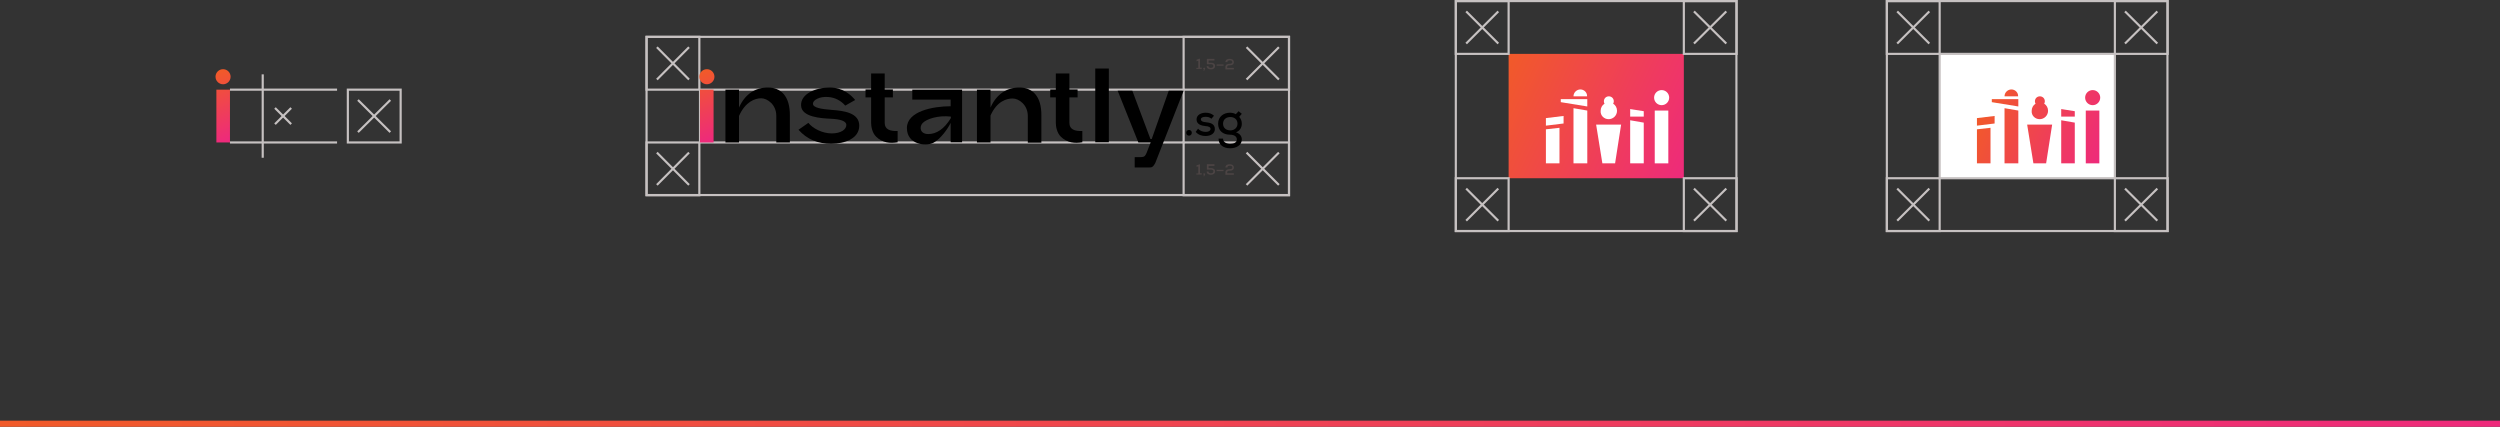 <?xml version="1.0" encoding="UTF-8"?> <!-- Generator: Adobe Illustrator 18.0.0, SVG Export Plug-In . SVG Version: 6.00 Build 0) --> <svg xmlns="http://www.w3.org/2000/svg" xmlns:xlink="http://www.w3.org/1999/xlink" id="Слой_1" x="0px" y="0px" viewBox="0 0 1160 198" xml:space="preserve"><rect x="0" y="0" width="1160" height="198" fill="#333333" stroke="none"/> <g> <g> <rect x="300" y="17.1" fill="none" stroke="#C6C1C1" stroke-miterlimit="10" width="24.5" height="24.5"></rect> <line fill="none" stroke="#C6C1C1" stroke-miterlimit="10" x1="304.8" y1="21.9" x2="319.7" y2="36.9"></line> <line fill="none" stroke="#C6C1C1" stroke-miterlimit="10" x1="304.8" y1="36.9" x2="319.7" y2="21.9"></line> </g> <g> <rect x="300" y="66.1" fill="none" stroke="#C6C1C1" stroke-miterlimit="10" width="24.5" height="24.5"></rect> <line fill="none" stroke="#C6C1C1" stroke-miterlimit="10" x1="304.8" y1="70.8" x2="319.7" y2="85.8"></line> <line fill="none" stroke="#C6C1C1" stroke-miterlimit="10" x1="304.8" y1="85.8" x2="319.7" y2="70.8"></line> </g> <rect x="549.2" y="17.1" fill="none" stroke="#C6C1C1" stroke-miterlimit="10" width="48.9" height="24.5"></rect> <line fill="none" stroke="#C6C1C1" stroke-miterlimit="10" x1="578.4" y1="21.9" x2="593.4" y2="36.9"></line> <line fill="none" stroke="#C6C1C1" stroke-miterlimit="10" x1="578.4" y1="36.9" x2="593.4" y2="21.9"></line> <rect x="549.2" y="66.1" fill="none" stroke="#C6C1C1" stroke-miterlimit="10" width="48.9" height="24.5"></rect> <line fill="none" stroke="#C6C1C1" stroke-miterlimit="10" x1="578.4" y1="70.8" x2="593.4" y2="85.8"></line> <line fill="none" stroke="#C6C1C1" stroke-miterlimit="10" x1="578.4" y1="85.8" x2="593.4" y2="70.8"></line> <rect x="324.8" y="41.6" fill="none" stroke="#C6C1C1" stroke-miterlimit="10" width="224.4" height="24.5"></rect> <rect x="300" y="17.1" fill="none" stroke="#C6C1C1" stroke-miterlimit="10" width="298.1" height="73.4"></rect> <g> <g> <path d="M423.3,41.6v4.6h17.8v3.1c-8.4,0-20.3,2.4-20.3,10.1c0,7.7,8.7,8.6,12.2,6.9c3.4-1.7,6.9-6.7,8.1-9.3v9h5.3V46.2v-4.6 H423.3z M441.2,54.8c-3.1,5.1-6.7,7.4-10.5,7.4c-3.8,0-4.3-3.3-2.6-5.1c1.8-1.9,7.2-3.7,13.1-3V54.8z"></path> <path d="M356.3,40.6c-5.8,0-10.6,3-13.4,9.3v-8.3h-6.3v24.5h6.3V53.8c3-6.7,7.5-8.2,10.3-8.2s7,2.9,7,8.1v12.4h6.3V53.7 C366.6,44.3,362.1,40.6,356.3,40.6z"></path> <path d="M473,40.6c-5.8,0-10.6,3-13.4,9.3v-8.3h-6.3v24.5h6.3V53.6c3-6.7,7.5-7.9,10.3-7.9s7,2.9,7,8.1v12.4h6.3V53.7 C483.3,44.3,478.8,40.6,473,40.6z"></path> <path d="M386,51c-5-0.4-8.8-1-8.8-2.9c0-1.7,3.1-3.4,7-3.1c3.2,0.2,6,1.7,8,4l4.6-2.6c-1.9-2.3-5.6-5.8-11.9-5.8 s-13.5,2.9-13.2,8.4c0.2,5.4,9.5,5.9,13.8,6.1c4.3,0.2,7.2,1,7.2,2.9c0,2-2.4,3.9-6.8,3.9s-8.9-2.4-10.8-4.9l-4.6,3.2 c4,4.5,9,6.5,15.2,6.5s13-2.4,13-8.4S391.5,51.4,386,51z"></path> <path d="M410.5,57V45.2h3.8v-3.7h-3.8v-7.4h-6.3v7.4h-2.6v3.7h2.6V57c0,1.5,0.4,4.6,2.4,6.5c2.9,2.8,6.5,3.1,9.9,2.5v-5.2 C413,60.9,410.5,60.1,410.5,57z"></path> <path d="M496.2,57V45.2h3.8v-3.7h-3.8v-7.4h-6.3v7.4h-2.6v3.7h2.6V57c0,1.5,0.4,4.6,2.4,6.5c2.9,2.8,6.5,3.1,9.9,2.5v-5.2 C498.7,60.9,496.2,60.1,496.2,57z"></path> <rect x="508.2" y="31.8" width="6.3" height="34.2"></rect> <path d="M542.3,42.1l-7.9,22.4h-0.6l-8.4-22.4h-6.8l9.6,24h5.7L532,71c-0.6,1.2-0.8,1.9-2.7,1.9s-2.8,0-2.8,0v4.8 c0,0,5.8,0,6.8,0s1.7,0,2.8-2.2l13.1-33.4H542.3z"></path> </g> <linearGradient id="SVGID_1_" gradientUnits="userSpaceOnUse" x1="321.33" y1="34.729" x2="331.663" y2="64.396"> <stop offset="0" style="stop-color:#F15A29"></stop> <stop offset="1" style="stop-color:#EE2A7B"></stop> </linearGradient> <rect x="324.8" y="41.6" fill="url(#SVGID_1_)" width="6.3" height="24.5"></rect> <g> <g> <path d="M553,61.6c0,1.8-2.6,1.8-2.6,0C550.4,59.9,553,59.9,553,61.6z"></path> <path d="M562.1,55.1c-0.8-0.7-1.7-0.9-2.7-0.9c-1.3,0-2.2,0.4-2.2,1.2c0,0.8,0.9,1.2,2.2,1.3c1.9,0.2,4.3,0.6,4.3,3.2 c0,1.9-1.7,3.2-4.3,3.2c-1.6,0-3.3-0.4-4.6-1.9l1.1-1.5c0.9,1.1,2.4,1.5,3.6,1.5c1,0,2.1-0.4,2.2-1.3c0-0.9-0.8-1.3-2.4-1.4 c-1.9-0.2-4.1-0.8-4.1-3.1c0-2.2,2.3-3.1,4.2-3.1c1.6,0,2.8,0.4,3.9,1.4L562.1,55.1z"></path> <path d="M574.7,51.6l1.5,1.2l-1.2,1.4c0.8,1,1.2,1.9,1.2,3.2c0,1.8-0.9,3.3-2.7,4c2.1,0.7,2.7,2.1,2.7,3.3 c0,2.8-2.7,4.1-5.4,4.1c-3.3,0-5.4-1.7-5.4-4.5h2.1c-0.1,1.6,1.5,2.4,3.2,2.5c1.6,0,3.2-0.6,3.2-2.1c0-1.4-1.3-2.2-3.2-2.2 c-3.3,0-5.5-1.9-5.5-5.1c0-3.4,2.7-5.1,5.5-5.1c0.8,0,2,0.2,2.7,0.7L574.7,51.6z M567.5,57.4c0,2,1.5,3.1,3.4,3.1 c1.9,0,3.3-1.3,3.3-3.1c0-2-1.5-3.1-3.3-3.1C569.1,54.3,567.5,55.3,567.5,57.4z"></path> </g> </g> <linearGradient id="SVGID_2_" gradientUnits="userSpaceOnUse" x1="327.002" y1="32.754" x2="337.335" y2="62.42"> <stop offset="0" style="stop-color:#F15A29"></stop> <stop offset="1" style="stop-color:#EE2A7B"></stop> </linearGradient> <circle fill="url(#SVGID_2_)" cx="328" cy="35.6" r="3.5"></circle> </g> <g> <g> <path fill="#4C4444" d="M555.1,31.5h0.9v-3.3l-0.8,0.2v-0.7l1.6-0.5v4.2h0.8v0.6h-2.5V31.5z"></path> <path fill="#4C4444" d="M558.8,32.8h-0.4l0.2-0.7c-0.2,0-0.3-0.2-0.3-0.3c0-0.5,0.9-0.5,0.9,0C559.1,32,559,32.1,558.8,32.8z"></path> <path fill="#4C4444" d="M563.5,28.1h-2.7v1h1.1c1.1,0,1.9,0.5,1.9,1.5c0,1-0.8,1.6-1.9,1.6c-1,0-2-0.4-2-1.5h0.8 c0,0.6,0.7,0.8,1.2,0.8c0.6,0,1.1-0.3,1.1-0.9c0-0.6-0.5-0.8-1.1-0.8H560c0-0.8,0-1.6,0-2.5h3.5V28.1z"></path> <path fill="#4C4444" d="M564.5,29.9h3.2v0.6h-3.2V29.9z"></path> <path fill="#4C4444" d="M568.6,28.7c0.1-1.1,1.1-1.4,2-1.4c0.9,0,1.9,0.4,1.9,1.5c0,1.2-0.9,1.5-1.9,1.5c-0.5,0-1.2,0.1-1.2,0.7 v0.5h3.1v0.7h-3.9c0-0.4,0-0.8,0-1.2c0-1.1,1-1.4,2-1.4c0.4,0,1.2-0.1,1.2-0.8c0-0.6-0.5-0.8-1.1-0.8c-0.6,0-1.2,0.2-1.2,0.8 H568.6z"></path> </g> </g> <g> <g> <path fill="#4C4444" d="M555.1,80.5h0.9v-3.3l-0.8,0.2v-0.7l1.6-0.5v4.2h0.8v0.6h-2.5V80.5z"></path> <path fill="#4C4444" d="M558.8,81.8h-0.4l0.2-0.7c-0.2,0-0.3-0.2-0.3-0.3c0-0.5,0.9-0.5,0.9,0C559.1,80.9,559,81,558.8,81.8z"></path> <path fill="#4C4444" d="M563.5,77h-2.7v1h1.1c1.1,0,1.9,0.5,1.9,1.5c0,1-0.8,1.6-1.9,1.6c-1,0-2-0.4-2-1.5h0.8 c0,0.6,0.7,0.8,1.2,0.8c0.6,0,1.1-0.3,1.1-0.9c0-0.6-0.5-0.8-1.1-0.8H560c0-0.8,0-1.6,0-2.5h3.5V77z"></path> <path fill="#4C4444" d="M564.5,78.8h3.2v0.6h-3.2V78.8z"></path> <path fill="#4C4444" d="M568.6,77.6c0.1-1.1,1.1-1.4,2-1.4c0.9,0,1.9,0.4,1.9,1.5c0,1.2-0.9,1.5-1.9,1.5c-0.5,0-1.2,0.1-1.2,0.7 v0.5h3.1v0.7h-3.9c0-0.4,0-0.8,0-1.2c0-1.1,1-1.4,2-1.4c0.4,0,1.2-0.1,1.2-0.8c0-0.6-0.5-0.8-1.1-0.8c-0.6,0-1.2,0.2-1.2,0.8 H568.6z"></path> </g> </g> <linearGradient id="SVGID_3_" gradientUnits="userSpaceOnUse" x1="0" y1="196.565" x2="1160" y2="196.565"> <stop offset="0" style="stop-color:#F15A29"></stop> <stop offset="1" style="stop-color:#EE2A7B"></stop> </linearGradient> <line fill="none" stroke="url(#SVGID_3_)" stroke-width="2.835" stroke-miterlimit="10" x1="0" y1="196.6" x2="1160" y2="196.6"></line> <g> <linearGradient id="SVGID_4_" gradientUnits="userSpaceOnUse" x1="96.87" y1="34.729" x2="107.204" y2="64.396"> <stop offset="0" style="stop-color:#F15A29"></stop> <stop offset="1" style="stop-color:#EE2A7B"></stop> </linearGradient> <rect x="100.4" y="41.6" fill="url(#SVGID_4_)" width="6.3" height="24.5"></rect> <linearGradient id="SVGID_5_" gradientUnits="userSpaceOnUse" x1="102.542" y1="32.754" x2="112.875" y2="62.42"> <stop offset="0" style="stop-color:#F15A29"></stop> <stop offset="1" style="stop-color:#EE2A7B"></stop> </linearGradient> <circle fill="url(#SVGID_5_)" cx="103.5" cy="35.6" r="3.5"></circle> </g> <line fill="none" stroke="#C6C1C1" stroke-miterlimit="10" x1="106.7" y1="41.6" x2="156.4" y2="41.6"></line> <line fill="none" stroke="#C6C1C1" stroke-miterlimit="10" x1="106.7" y1="66.1" x2="156.4" y2="66.1"></line> <rect x="161.4" y="41.6" fill="none" stroke="#C6C1C1" stroke-miterlimit="10" width="24.5" height="24.5"></rect> <line fill="none" stroke="#C6C1C1" stroke-miterlimit="10" x1="121.9" y1="34.5" x2="121.9" y2="73.2"></line> <line fill="none" stroke="#C6C1C1" stroke-miterlimit="10" x1="166.1" y1="46.4" x2="181.1" y2="61.3"></line> <line fill="none" stroke="#C6C1C1" stroke-miterlimit="10" x1="166.1" y1="61.3" x2="181.1" y2="46.4"></line> <line fill="none" stroke="#C6C1C1" stroke-miterlimit="10" x1="127.6" y1="50.1" x2="135.1" y2="57.6"></line> <line fill="none" stroke="#C6C1C1" stroke-miterlimit="10" x1="127.6" y1="57.6" x2="135.1" y2="50.1"></line> <g> <rect x="900" y="25" fill="#FFFFFF" width="81.3" height="57.7"></rect> <g> <linearGradient id="SVGID_6_" gradientUnits="userSpaceOnUse" x1="922.353" y1="41.295" x2="978.103" y2="66.796"> <stop offset="0" style="stop-color:#F15A29"></stop> <stop offset="1" style="stop-color:#EE2A7B"></stop> </linearGradient> <rect x="967.8" y="51.3" fill="url(#SVGID_6_)" width="6.3" height="24.5"></rect> <linearGradient id="SVGID_7_" gradientUnits="userSpaceOnUse" x1="929.259" y1="26.196" x2="985.009" y2="51.696"> <stop offset="0" style="stop-color:#F15A29"></stop> <stop offset="1" style="stop-color:#EE2A7B"></stop> </linearGradient> <circle fill="url(#SVGID_7_)" cx="971" cy="45.3" r="3.5"></circle> <linearGradient id="SVGID_8_" gradientUnits="userSpaceOnUse" x1="919.326" y1="47.912" x2="975.076" y2="73.412"> <stop offset="0" style="stop-color:#F15A29"></stop> <stop offset="1" style="stop-color:#EE2A7B"></stop> </linearGradient> <polygon fill="url(#SVGID_8_)" points="956.4,75.8 962.7,75.8 962.7,56.9 956.4,55.8 "></polygon> <linearGradient id="SVGID_9_" gradientUnits="userSpaceOnUse" x1="924.424" y1="36.768" x2="980.174" y2="62.268"> <stop offset="0" style="stop-color:#F15A29"></stop> <stop offset="1" style="stop-color:#EE2A7B"></stop> </linearGradient> <polygon fill="url(#SVGID_9_)" points="956.4,54.1 962.7,54.1 962.7,51.6 956.4,50.6 "></polygon> <linearGradient id="SVGID_10_" gradientUnits="userSpaceOnUse" x1="917.121" y1="52.734" x2="972.871" y2="78.234"> <stop offset="0" style="stop-color:#F15A29"></stop> <stop offset="1" style="stop-color:#EE2A7B"></stop> </linearGradient> <polygon fill="url(#SVGID_10_)" points="943.5,75.8 949.4,75.8 952.2,57.8 940.6,57.8 "></polygon> <linearGradient id="SVGID_11_" gradientUnits="userSpaceOnUse" x1="923.198" y1="39.447" x2="978.948" y2="64.947"> <stop offset="0" style="stop-color:#F15A29"></stop> <stop offset="1" style="stop-color:#EE2A7B"></stop> </linearGradient> <path fill="url(#SVGID_11_)" d="M946.4,55.3c2.1,0,3.9-1.7,3.9-3.9c0-1.4-0.7-2.6-1.8-3.3c0.2-0.3,0.3-0.7,0.3-1.1 c0-1.3-1-2.3-2.3-2.3s-2.3,1-2.3,2.3c0,0.4,0.1,0.8,0.3,1.1c-1.1,0.7-1.8,1.9-1.8,3.3C942.5,53.6,944.3,55.3,946.4,55.3z"></path> <linearGradient id="SVGID_12_" gradientUnits="userSpaceOnUse" x1="915.837" y1="55.541" x2="971.587" y2="81.041"> <stop offset="0" style="stop-color:#F15A29"></stop> <stop offset="1" style="stop-color:#EE2A7B"></stop> </linearGradient> <polygon fill="url(#SVGID_12_)" points="930.1,75.8 936.5,75.8 936.5,51.3 930.1,50.2 "></polygon> <linearGradient id="SVGID_13_" gradientUnits="userSpaceOnUse" x1="921.692" y1="42.741" x2="977.442" y2="68.241"> <stop offset="0" style="stop-color:#F15A29"></stop> <stop offset="1" style="stop-color:#EE2A7B"></stop> </linearGradient> <polygon fill="url(#SVGID_13_)" points="924.2,47.4 936.5,49.4 936.5,46 924.2,46 "></polygon> <linearGradient id="SVGID_14_" gradientUnits="userSpaceOnUse" x1="923.351" y1="39.113" x2="979.101" y2="64.613"> <stop offset="0" style="stop-color:#F15A29"></stop> <stop offset="1" style="stop-color:#EE2A7B"></stop> </linearGradient> <path fill="url(#SVGID_14_)" d="M933.3,41.5c-1.7,0-3.2,1.4-3.2,3.2h6.3C936.5,42.9,935,41.5,933.3,41.5z"></path> <linearGradient id="SVGID_15_" gradientUnits="userSpaceOnUse" x1="912.096" y1="63.72" x2="967.846" y2="89.22"> <stop offset="0" style="stop-color:#F15A29"></stop> <stop offset="1" style="stop-color:#EE2A7B"></stop> </linearGradient> <polygon fill="url(#SVGID_15_)" points="917.3,75.8 923.6,75.8 923.6,59.3 917.3,60 "></polygon> <linearGradient id="SVGID_16_" gradientUnits="userSpaceOnUse" x1="916.604" y1="53.865" x2="972.354" y2="79.365"> <stop offset="0" style="stop-color:#F15A29"></stop> <stop offset="1" style="stop-color:#EE2A7B"></stop> </linearGradient> <polygon fill="url(#SVGID_16_)" points="917.3,58.3 925.5,57.3 925.5,53.8 917.3,54.8 "></polygon> </g> </g> <g> <linearGradient id="SVGID_17_" gradientUnits="userSpaceOnUse" x1="696.11" y1="33.465" x2="785.164" y2="74.198"> <stop offset="0" style="stop-color:#F15A29"></stop> <stop offset="1" style="stop-color:#EE2A7B"></stop> </linearGradient> <rect x="700" y="25" fill="url(#SVGID_17_)" width="81.3" height="57.7"></rect> <g> <rect x="767.8" y="51.3" fill="#FFFFFF" width="6.3" height="24.5"></rect> <circle fill="#FFFFFF" cx="771" cy="45.3" r="3.5"></circle> <polygon fill="#FFFFFF" points="756.4,75.8 762.7,75.8 762.7,56.9 756.4,55.8 "></polygon> <polygon fill="#FFFFFF" points="756.4,54.1 762.7,54.1 762.7,51.6 756.4,50.6 "></polygon> <polygon fill="#FFFFFF" points="743.5,75.8 749.4,75.8 752.2,57.8 740.6,57.8 "></polygon> <path fill="#FFFFFF" d="M746.4,55.3c2.1,0,3.9-1.7,3.9-3.9c0-1.4-0.7-2.6-1.8-3.3c0.2-0.3,0.3-0.7,0.3-1.1c0-1.3-1-2.3-2.3-2.3 s-2.3,1-2.3,2.3c0,0.4,0.1,0.8,0.3,1.1c-1.1,0.7-1.8,1.9-1.8,3.3C742.5,53.6,744.3,55.3,746.4,55.3z"></path> <polygon fill="#FFFFFF" points="730.1,75.8 736.5,75.8 736.5,51.3 730.1,50.2 "></polygon> <polygon fill="#FFFFFF" points="724.2,47.4 736.5,49.4 736.5,46 724.2,46 "></polygon> <path fill="#FFFFFF" d="M733.3,41.5c-1.7,0-3.2,1.4-3.2,3.2h6.3C736.5,42.9,735,41.5,733.3,41.5z"></path> <polygon fill="#FFFFFF" points="717.3,75.8 723.6,75.8 723.6,59.3 717.3,60 "></polygon> <polygon fill="#FFFFFF" points="717.3,58.3 725.5,57.3 725.5,53.8 717.3,54.8 "></polygon> </g> </g> <g> <rect x="675.5" y="0.5" fill="none" stroke="#C6C1C1" stroke-miterlimit="10" width="24.5" height="24.5"></rect> <line fill="none" stroke="#C6C1C1" stroke-miterlimit="10" x1="680.3" y1="5.3" x2="695.2" y2="20.2"></line> <line fill="none" stroke="#C6C1C1" stroke-miterlimit="10" x1="680.3" y1="20.2" x2="695.2" y2="5.3"></line> </g> <g> <rect x="675.5" y="82.7" fill="none" stroke="#C6C1C1" stroke-miterlimit="10" width="24.5" height="24.5"></rect> <line fill="none" stroke="#C6C1C1" stroke-miterlimit="10" x1="680.3" y1="87.5" x2="695.2" y2="102.4"></line> <line fill="none" stroke="#C6C1C1" stroke-miterlimit="10" x1="680.3" y1="102.4" x2="695.2" y2="87.5"></line> </g> <g> <rect x="781.3" y="0.5" fill="none" stroke="#C6C1C1" stroke-miterlimit="10" width="24.5" height="24.5"></rect> <line fill="none" stroke="#C6C1C1" stroke-miterlimit="10" x1="786" y1="5.3" x2="801" y2="20.2"></line> <line fill="none" stroke="#C6C1C1" stroke-miterlimit="10" x1="786" y1="20.2" x2="801" y2="5.3"></line> </g> <g> <rect x="781.3" y="82.7" fill="none" stroke="#C6C1C1" stroke-miterlimit="10" width="24.5" height="24.5"></rect> <line fill="none" stroke="#C6C1C1" stroke-miterlimit="10" x1="786" y1="87.5" x2="801" y2="102.4"></line> <line fill="none" stroke="#C6C1C1" stroke-miterlimit="10" x1="786" y1="102.4" x2="801" y2="87.5"></line> </g> <rect x="675.5" y="0.5" fill="none" stroke="#C6C1C1" stroke-miterlimit="10" width="130.2" height="106.7"></rect> <g> <rect x="875.5" y="0.5" fill="none" stroke="#C6C1C1" stroke-miterlimit="10" width="24.5" height="24.5"></rect> <line fill="none" stroke="#C6C1C1" stroke-miterlimit="10" x1="880.3" y1="5.3" x2="895.2" y2="20.2"></line> <line fill="none" stroke="#C6C1C1" stroke-miterlimit="10" x1="880.3" y1="20.2" x2="895.2" y2="5.3"></line> </g> <g> <rect x="875.5" y="82.7" fill="none" stroke="#C6C1C1" stroke-miterlimit="10" width="24.5" height="24.5"></rect> <line fill="none" stroke="#C6C1C1" stroke-miterlimit="10" x1="880.3" y1="87.5" x2="895.2" y2="102.4"></line> <line fill="none" stroke="#C6C1C1" stroke-miterlimit="10" x1="880.3" y1="102.4" x2="895.2" y2="87.5"></line> </g> <g> <rect x="981.3" y="0.5" fill="none" stroke="#C6C1C1" stroke-miterlimit="10" width="24.5" height="24.5"></rect> <line fill="none" stroke="#C6C1C1" stroke-miterlimit="10" x1="986" y1="5.3" x2="1001" y2="20.2"></line> <line fill="none" stroke="#C6C1C1" stroke-miterlimit="10" x1="986" y1="20.2" x2="1001" y2="5.3"></line> </g> <g> <rect x="981.3" y="82.7" fill="none" stroke="#C6C1C1" stroke-miterlimit="10" width="24.5" height="24.5"></rect> <line fill="none" stroke="#C6C1C1" stroke-miterlimit="10" x1="986" y1="87.5" x2="1001" y2="102.4"></line> <line fill="none" stroke="#C6C1C1" stroke-miterlimit="10" x1="986" y1="102.4" x2="1001" y2="87.5"></line> </g> <rect x="875.5" y="0.5" fill="none" stroke="#C6C1C1" stroke-miterlimit="10" width="130.2" height="106.7"></rect> <rect x="900" y="25" fill="none" stroke="#C6C1C1" stroke-miterlimit="10" width="81.3" height="57.7"></rect> </g> </svg> 